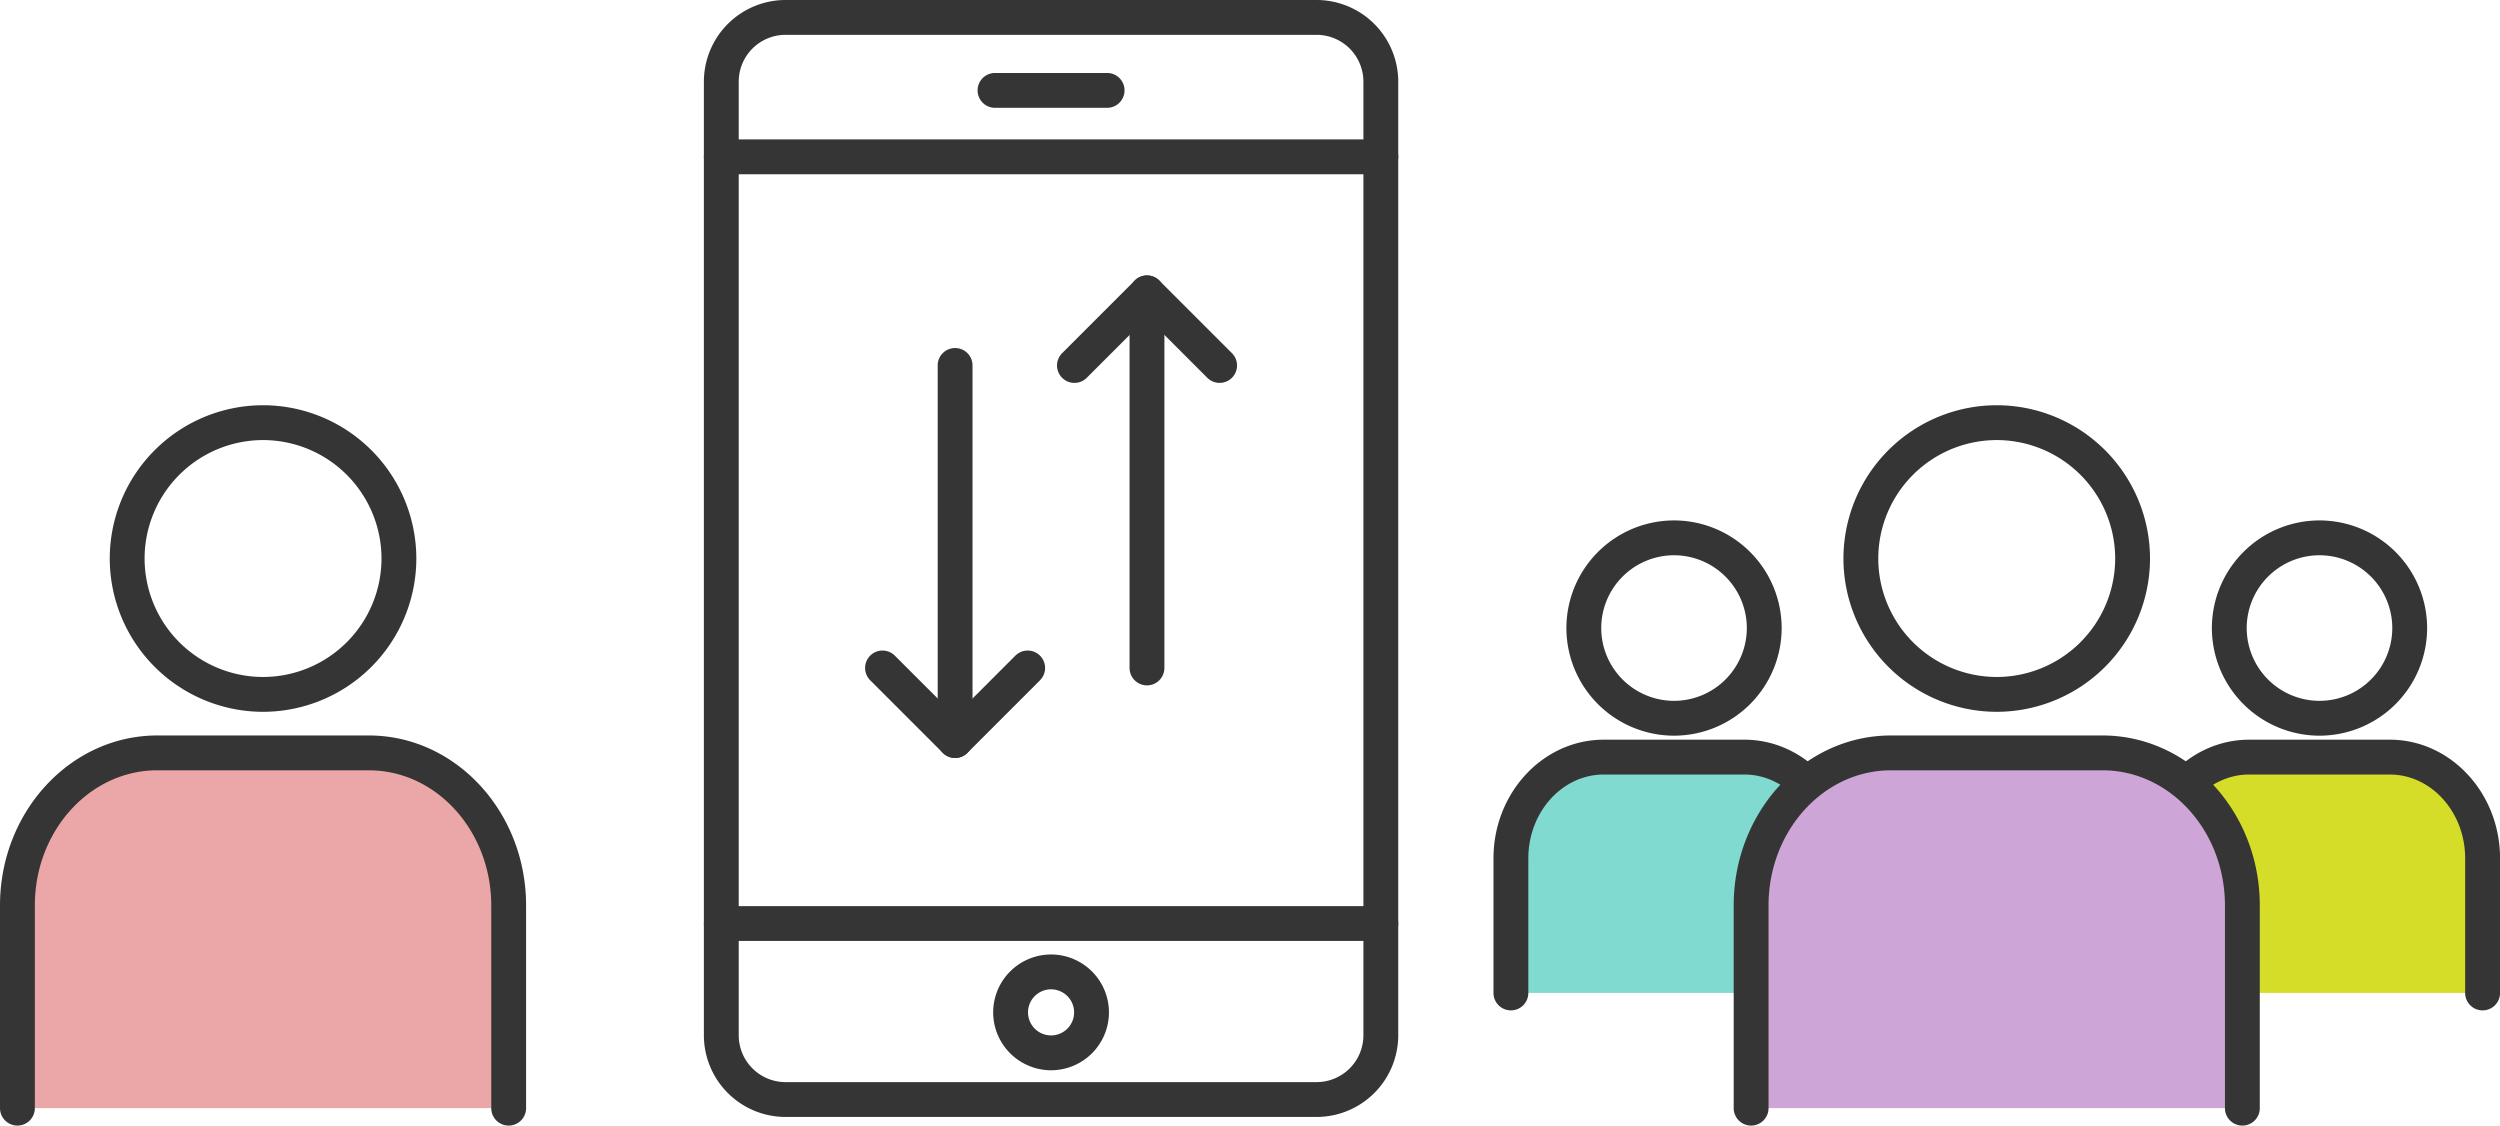 <svg xmlns="http://www.w3.org/2000/svg" width="215.277" height="96.925" viewBox="0 0 215.277 96.925">
  <g id="submajor_1" transform="translate(-504.833 321.661)">
    <g id="パス_22055" data-name="パス 22055">
      <path id="パス_31642" data-name="パス 31642" d="M634.533-236.156v-13.2l4.565-5.7,5.065-1.412h7.616l6.115,1.011,3.363,3.168,2.18,3.828-.318,4.86.318,7.444Z" fill="#80dacf"/>
    </g>
    <g id="グループ_47034" data-name="グループ 47034">
      <path id="パス_31643" data-name="パス 31643" d="M663.027-234.656a1.5,1.5,0,0,1-1.5-1.5v-11.59c0-3.982-2.913-7.221-6.495-7.221H642.938c-3.582,0-6.5,3.239-6.5,7.221v11.59a1.5,1.5,0,0,1-1.5,1.5,1.5,1.5,0,0,1-1.5-1.5v-11.59c0-5.636,4.26-10.221,9.5-10.221h12.094c5.236,0,9.495,4.585,9.495,10.221v11.59A1.5,1.5,0,0,1,663.027-234.656Z" fill="#353535"/>
    </g>
    <g id="グループ_47035" data-name="グループ 47035">
      <path id="パス_31644" data-name="パス 31644" d="M648.985-258.311a9.278,9.278,0,0,1-9.268-9.268,9.279,9.279,0,0,1,9.268-9.268,9.279,9.279,0,0,1,9.268,9.268A9.278,9.278,0,0,1,648.985-258.311Zm0-15.536a6.275,6.275,0,0,0-6.268,6.268,6.275,6.275,0,0,0,6.268,6.268,6.275,6.275,0,0,0,6.268-6.268A6.275,6.275,0,0,0,648.985-273.847Z" fill="#353535"/>
    </g>
    <g id="パス_22055-2" data-name="パス 22055">
      <path id="パス_31645" data-name="パス 31645" d="M690.115-236.156v-13.2l4.566-5.7,5.064-1.412h7.616l6.116,1.011,3.362,3.168,2.18,3.828-.318,4.86.318,7.444Z" fill="#d6dd28"/>
    </g>
    <g id="グループ_47036" data-name="グループ 47036">
      <path id="パス_31646" data-name="パス 31646" d="M718.61-234.656a1.5,1.5,0,0,1-1.5-1.5v-11.59c0-3.982-2.914-7.221-6.5-7.221H698.52c-3.582,0-6.5,3.239-6.5,7.221v11.59a1.5,1.5,0,0,1-1.5,1.5,1.5,1.5,0,0,1-1.5-1.5v-11.59c0-5.636,4.26-10.221,9.5-10.221h12.094c5.236,0,9.5,4.585,9.5,10.221v11.59A1.5,1.5,0,0,1,718.61-234.656Z" fill="#353535"/>
    </g>
    <g id="グループ_47037" data-name="グループ 47037">
      <path id="パス_31647" data-name="パス 31647" d="M704.567-258.311a9.278,9.278,0,0,1-9.268-9.268,9.279,9.279,0,0,1,9.268-9.268,9.278,9.278,0,0,1,9.268,9.268A9.278,9.278,0,0,1,704.567-258.311Zm0-15.536a6.275,6.275,0,0,0-6.268,6.268,6.275,6.275,0,0,0,6.268,6.268,6.275,6.275,0,0,0,6.268-6.268A6.275,6.275,0,0,0,704.567-273.847Z" fill="#353535"/>
    </g>
    <g id="グループ_47038" data-name="グループ 47038">
      <path id="パス_31648" data-name="パス 31648" d="M618.208-225.479H572.475a7.038,7.038,0,0,1-7.03-7.03v-82.122a7.038,7.038,0,0,1,7.03-7.03h45.733a7.038,7.038,0,0,1,7.029,7.03v82.122A7.038,7.038,0,0,1,618.208-225.479Zm-45.733-93.182a4.035,4.035,0,0,0-4.03,4.03v82.122a4.035,4.035,0,0,0,4.03,4.03h45.733a4.034,4.034,0,0,0,4.029-4.03v-82.122a4.034,4.034,0,0,0-4.029-4.03Z" fill="#353535"/>
    </g>
    <g id="グループ_47045" data-name="グループ 47045">
      <g id="グループ_47041" data-name="グループ 47041">
        <g id="グループ_47039" data-name="グループ 47039">
          <path id="パス_31649" data-name="パス 31649" d="M587.078-256.392a1.5,1.5,0,0,1-1.5-1.5v-32.3a1.5,1.5,0,0,1,1.5-1.5,1.5,1.5,0,0,1,1.5,1.5v32.3A1.5,1.5,0,0,1,587.078-256.392Z" fill="#353535"/>
        </g>
        <g id="グループ_47040" data-name="グループ 47040">
          <path id="パス_31650" data-name="パス 31650" d="M587.078-256.392a1.5,1.5,0,0,1-1.061-.44l-6.25-6.25a1.5,1.5,0,0,1,0-2.121,1.5,1.5,0,0,1,2.121,0l5.19,5.189,5.189-5.189a1.5,1.5,0,0,1,2.121,0,1.5,1.5,0,0,1,0,2.121l-6.25,6.25A1.5,1.5,0,0,1,587.078-256.392Z" fill="#353535"/>
        </g>
      </g>
      <g id="グループ_47044" data-name="グループ 47044">
        <g id="グループ_47042" data-name="グループ 47042">
          <path id="パス_31651" data-name="パス 31651" d="M603.6-262.643a1.5,1.5,0,0,1-1.5-1.5v-32.3a1.5,1.5,0,0,1,1.5-1.5,1.5,1.5,0,0,1,1.5,1.5v32.3A1.5,1.5,0,0,1,603.6-262.643Z" fill="#353535"/>
        </g>
        <g id="グループ_47043" data-name="グループ 47043">
          <path id="パス_31652" data-name="パス 31652" d="M609.855-288.69a1.5,1.5,0,0,1-1.06-.439l-5.19-5.19-5.189,5.19a1.5,1.5,0,0,1-2.122,0,1.5,1.5,0,0,1,0-2.121l6.251-6.25a1.5,1.5,0,0,1,2.121,0l6.25,6.25a1.5,1.5,0,0,1,0,2.121A1.5,1.5,0,0,1,609.855-288.69Z" fill="#353535"/>
        </g>
      </g>
    </g>
    <g id="グループ_47046" data-name="グループ 47046">
      <path id="パス_31653" data-name="パス 31653" d="M600.168-312.377h-9.654a1.5,1.5,0,0,1-1.5-1.5,1.5,1.5,0,0,1,1.5-1.5h9.654a1.5,1.5,0,0,1,1.5,1.5A1.5,1.5,0,0,1,600.168-312.377Z" fill="#353535"/>
    </g>
    <g id="グループ_47047" data-name="グループ 47047">
      <path id="パス_31654" data-name="パス 31654" d="M595.341-229.5a4.991,4.991,0,0,1-4.985-4.985,4.992,4.992,0,0,1,4.985-4.985,4.991,4.991,0,0,1,4.985,4.985A4.99,4.99,0,0,1,595.341-229.5Zm0-6.97a1.988,1.988,0,0,0-1.985,1.985,1.988,1.988,0,0,0,1.985,1.985,1.987,1.987,0,0,0,1.985-1.985A1.987,1.987,0,0,0,595.341-236.469Z" fill="#353535"/>
    </g>
    <g id="グループ_47048" data-name="グループ 47048">
      <path id="パス_31655" data-name="パス 31655" d="M623.737-306.656H566.945a1.5,1.5,0,0,1-1.5-1.5,1.5,1.5,0,0,1,1.5-1.5h56.792a1.5,1.5,0,0,1,1.5,1.5A1.5,1.5,0,0,1,623.737-306.656Z" fill="#353535"/>
    </g>
    <g id="グループ_47049" data-name="グループ 47049">
      <path id="パス_31656" data-name="パス 31656" d="M623.737-240.635H566.945a1.5,1.5,0,0,1-1.5-1.5,1.5,1.5,0,0,1,1.5-1.5h56.792a1.5,1.5,0,0,1,1.5,1.5A1.5,1.5,0,0,1,623.737-240.635Z" fill="#353535"/>
    </g>
    <g id="パス_22055-3" data-name="パス 22055">
      <path id="パス_31657" data-name="パス 31657" d="M505.716-226.236v-19.88l6.876-8.587,7.628-2.126h11.472l9.211,1.522,5.065,4.772,3.283,5.766-.479,7.32.479,11.212Z" fill="#eba7a7"/>
    </g>
    <g id="グループ_47050" data-name="グループ 47050">
      <path id="パス_31658" data-name="パス 31658" d="M548.635-224.736a1.5,1.5,0,0,1-1.5-1.5v-17.458c0-6.415-4.73-11.635-10.543-11.635H518.375c-5.813,0-10.542,5.22-10.542,11.635v17.458a1.5,1.5,0,0,1-1.5,1.5,1.5,1.5,0,0,1-1.5-1.5v-17.458c0-8.07,6.075-14.635,13.542-14.635h18.217c7.468,0,13.543,6.565,13.543,14.635v17.458A1.5,1.5,0,0,1,548.635-224.736Z" fill="#353535"/>
    </g>
    <g id="グループ_47051" data-name="グループ 47051">
      <path id="パス_31659" data-name="パス 31659" d="M527.484-260.366a13.215,13.215,0,0,1-13.2-13.2,13.214,13.214,0,0,1,13.2-13.2,13.215,13.215,0,0,1,13.2,13.2A13.216,13.216,0,0,1,527.484-260.366Zm0-23.4a10.211,10.211,0,0,0-10.2,10.2,10.211,10.211,0,0,0,10.2,10.2,10.212,10.212,0,0,0,10.2-10.2A10.212,10.212,0,0,0,527.484-283.766Z" fill="#353535"/>
    </g>
    <g id="パス_22055-4" data-name="パス 22055">
      <path id="パス_31660" data-name="パス 31660" d="M655.006-226.236v-19.88l6.876-8.587,7.628-2.126h11.472l9.211,1.522,5.065,4.772,3.283,5.766-.479,7.32.479,11.212Z" fill="#cda5d6"/>
    </g>
    <g id="グループ_47052" data-name="グループ 47052">
      <path id="パス_31661" data-name="パス 31661" d="M697.925-224.736a1.5,1.5,0,0,1-1.5-1.5v-17.458c0-6.415-4.73-11.635-10.543-11.635H667.666c-5.814,0-10.543,5.22-10.543,11.635v17.458a1.5,1.5,0,0,1-1.5,1.5,1.5,1.5,0,0,1-1.5-1.5v-17.458c0-8.07,6.075-14.635,13.543-14.635h18.216c7.468,0,13.543,6.565,13.543,14.635v17.458A1.5,1.5,0,0,1,697.925-224.736Z" fill="#353535"/>
    </g>
    <g id="グループ_47053" data-name="グループ 47053">
      <path id="パス_31662" data-name="パス 31662" d="M676.773-260.366a13.215,13.215,0,0,1-13.2-13.2,13.214,13.214,0,0,1,13.2-13.2,13.215,13.215,0,0,1,13.2,13.2A13.216,13.216,0,0,1,676.773-260.366Zm0-23.4a10.211,10.211,0,0,0-10.2,10.2,10.211,10.211,0,0,0,10.2,10.2,10.212,10.212,0,0,0,10.2-10.2A10.212,10.212,0,0,0,676.773-283.766Z" fill="#353535"/>
    </g>
  </g>
</svg>
